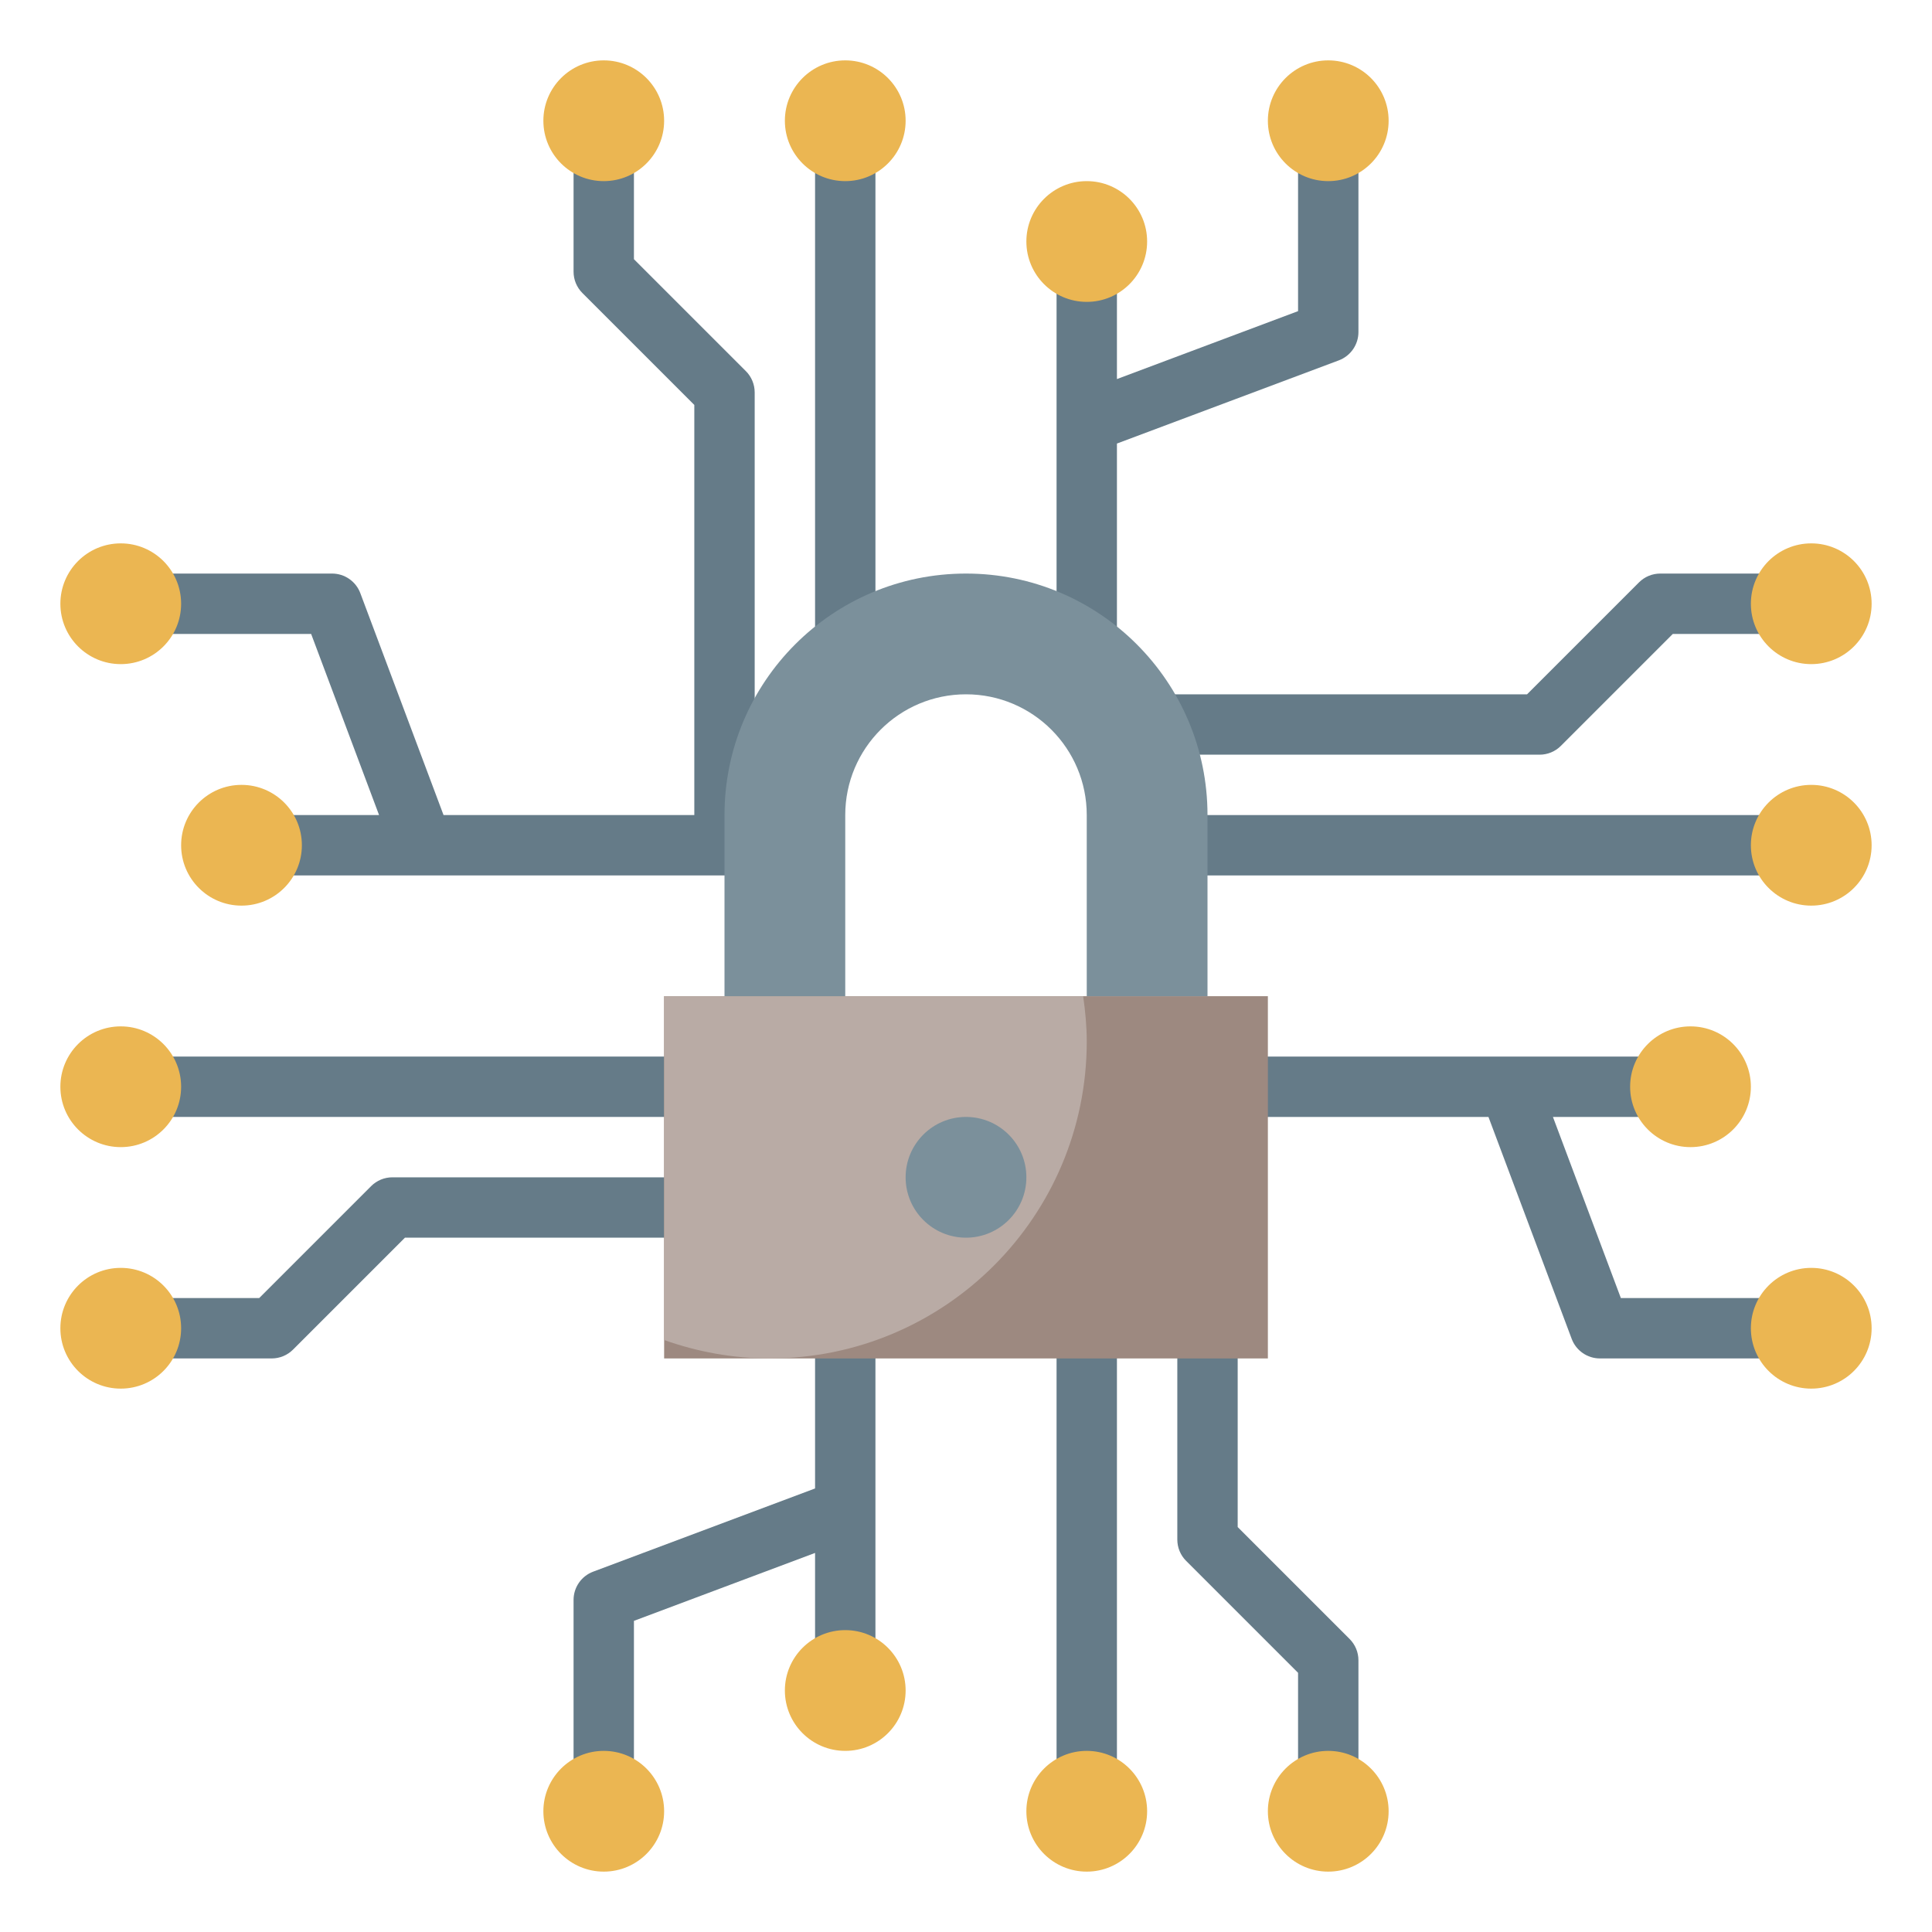 <?xml version="1.0" encoding="iso-8859-1"?>
<!-- Generator: Adobe Illustrator 22.1.0, SVG Export Plug-In . SVG Version: 6.00 Build 0)  -->
<svg xmlns="http://www.w3.org/2000/svg" xmlns:xlink="http://www.w3.org/1999/xlink" version="1.1" id="Layer_3" x="0px" y="0px" viewBox="0 0 64 64" style="enable-background:new 0 0 64 64;" xml:space="preserve" width="512" height="512">
<g>
	<g>
		<rect x="27" y="5" style="fill:#657B88;" width="2" height="16"/>
		<path style="fill:#657B88;" d="M44.352,11.937C44.741,11.79,45,11.417,45,11V5h-2v5.307l-6,2.25V9h-2v12h2v-6.307L44.352,11.937z"/>
		<rect x="39" y="27" style="fill:#657B88;" width="20" height="2"/>
		<path style="fill:#657B88;" d="M55,19c-0.266,0-0.52,0.105-0.707,0.293L50.586,23H38v2h13c0.266,0,0.52-0.105,0.707-0.293    L55.414,21H59v-2H55z"/>
		<path style="fill:#657B88;" d="M51.443,37H55v-2H41v2h8.307l2.757,7.351C52.21,44.741,52.583,45,53,45h6v-2h-5.307L51.443,37z"/>
		<rect x="35" y="44" style="fill:#657B88;" width="2" height="15"/>
		<path style="fill:#657B88;" d="M41,50.586V44h-2v7c0,0.265,0.105,0.52,0.293,0.707L43,55.414V59h2v-4    c0-0.265-0.105-0.52-0.293-0.707L41,50.586z"/>
		<path style="fill:#657B88;" d="M27,49.307l-7.352,2.757C19.259,52.21,19,52.583,19,53v6h2v-5.307l6-2.25V55h2V44h-2V49.307z"/>
		<rect x="5" y="35" style="fill:#657B88;" width="18" height="2"/>
		<path style="fill:#657B88;" d="M23,39H13c-0.266,0-0.52,0.105-0.707,0.293L8.586,43H5v2h4c0.266,0,0.52-0.105,0.707-0.293    L13.414,41H23V39z"/>
		<path style="fill:#657B88;" d="M12.557,27H9v2h16v-1v-1V13c0-0.265-0.105-0.52-0.293-0.707L21,8.586V5h-2v4    c0,0.265,0.105,0.52,0.293,0.707L23,13.414V27h-8.307l-2.757-7.351C11.79,19.259,11.417,19,11,19H5v2h5.307L12.557,27z"/>
	</g>
	<rect x="22" y="33" style="fill:#9D8980;" width="20" height="12"/>
	<path style="fill:#B9ABA5;" d="M36,34.5c0-0.511-0.049-1.009-0.119-1.5H22v11.39c1.096,0.388,2.271,0.61,3.5,0.61   C31.299,45,36,40.299,36,34.5z"/>
	<circle style="fill:#7B909B;" cx="32" cy="39" r="2"/>
	<path style="fill:#7B909B;" d="M36,33v-6c0-2.209-1.791-4-4-4h0c-2.209,0-4,1.791-4,4v6h-4v-6c0-4.418,3.582-8,8-8h0   c4.418,0,8,3.582,8,8v6H36z"/>
	<circle style="fill:#EBB652;" cx="20" cy="4" r="2"/>
	<circle style="fill:#EBB652;" cx="28" cy="4" r="2"/>
	<circle style="fill:#EBB652;" cx="36" cy="8" r="2"/>
	<circle style="fill:#EBB652;" cx="44" cy="4" r="2"/>
	<circle style="fill:#EBB652;" cx="60" cy="20" r="2"/>
	<circle style="fill:#EBB652;" cx="60" cy="28" r="2"/>
	<circle style="fill:#EBB652;" cx="56" cy="36" r="2"/>
	<circle style="fill:#EBB652;" cx="60" cy="44" r="2"/>
	<circle style="fill:#EBB652;" cx="44" cy="60" r="2"/>
	<circle style="fill:#EBB652;" cx="36" cy="60" r="2"/>
	<circle style="fill:#EBB652;" cx="28" cy="56" r="2"/>
	<circle style="fill:#EBB652;" cx="20" cy="60" r="2"/>
	<circle style="fill:#EBB652;" cx="4" cy="44" r="2"/>
	<circle style="fill:#EBB652;" cx="4" cy="36" r="2"/>
	<circle style="fill:#EBB652;" cx="8" cy="28" r="2"/>
	<circle style="fill:#EBB652;" cx="4" cy="20" r="2"/>
</g>
</svg>

